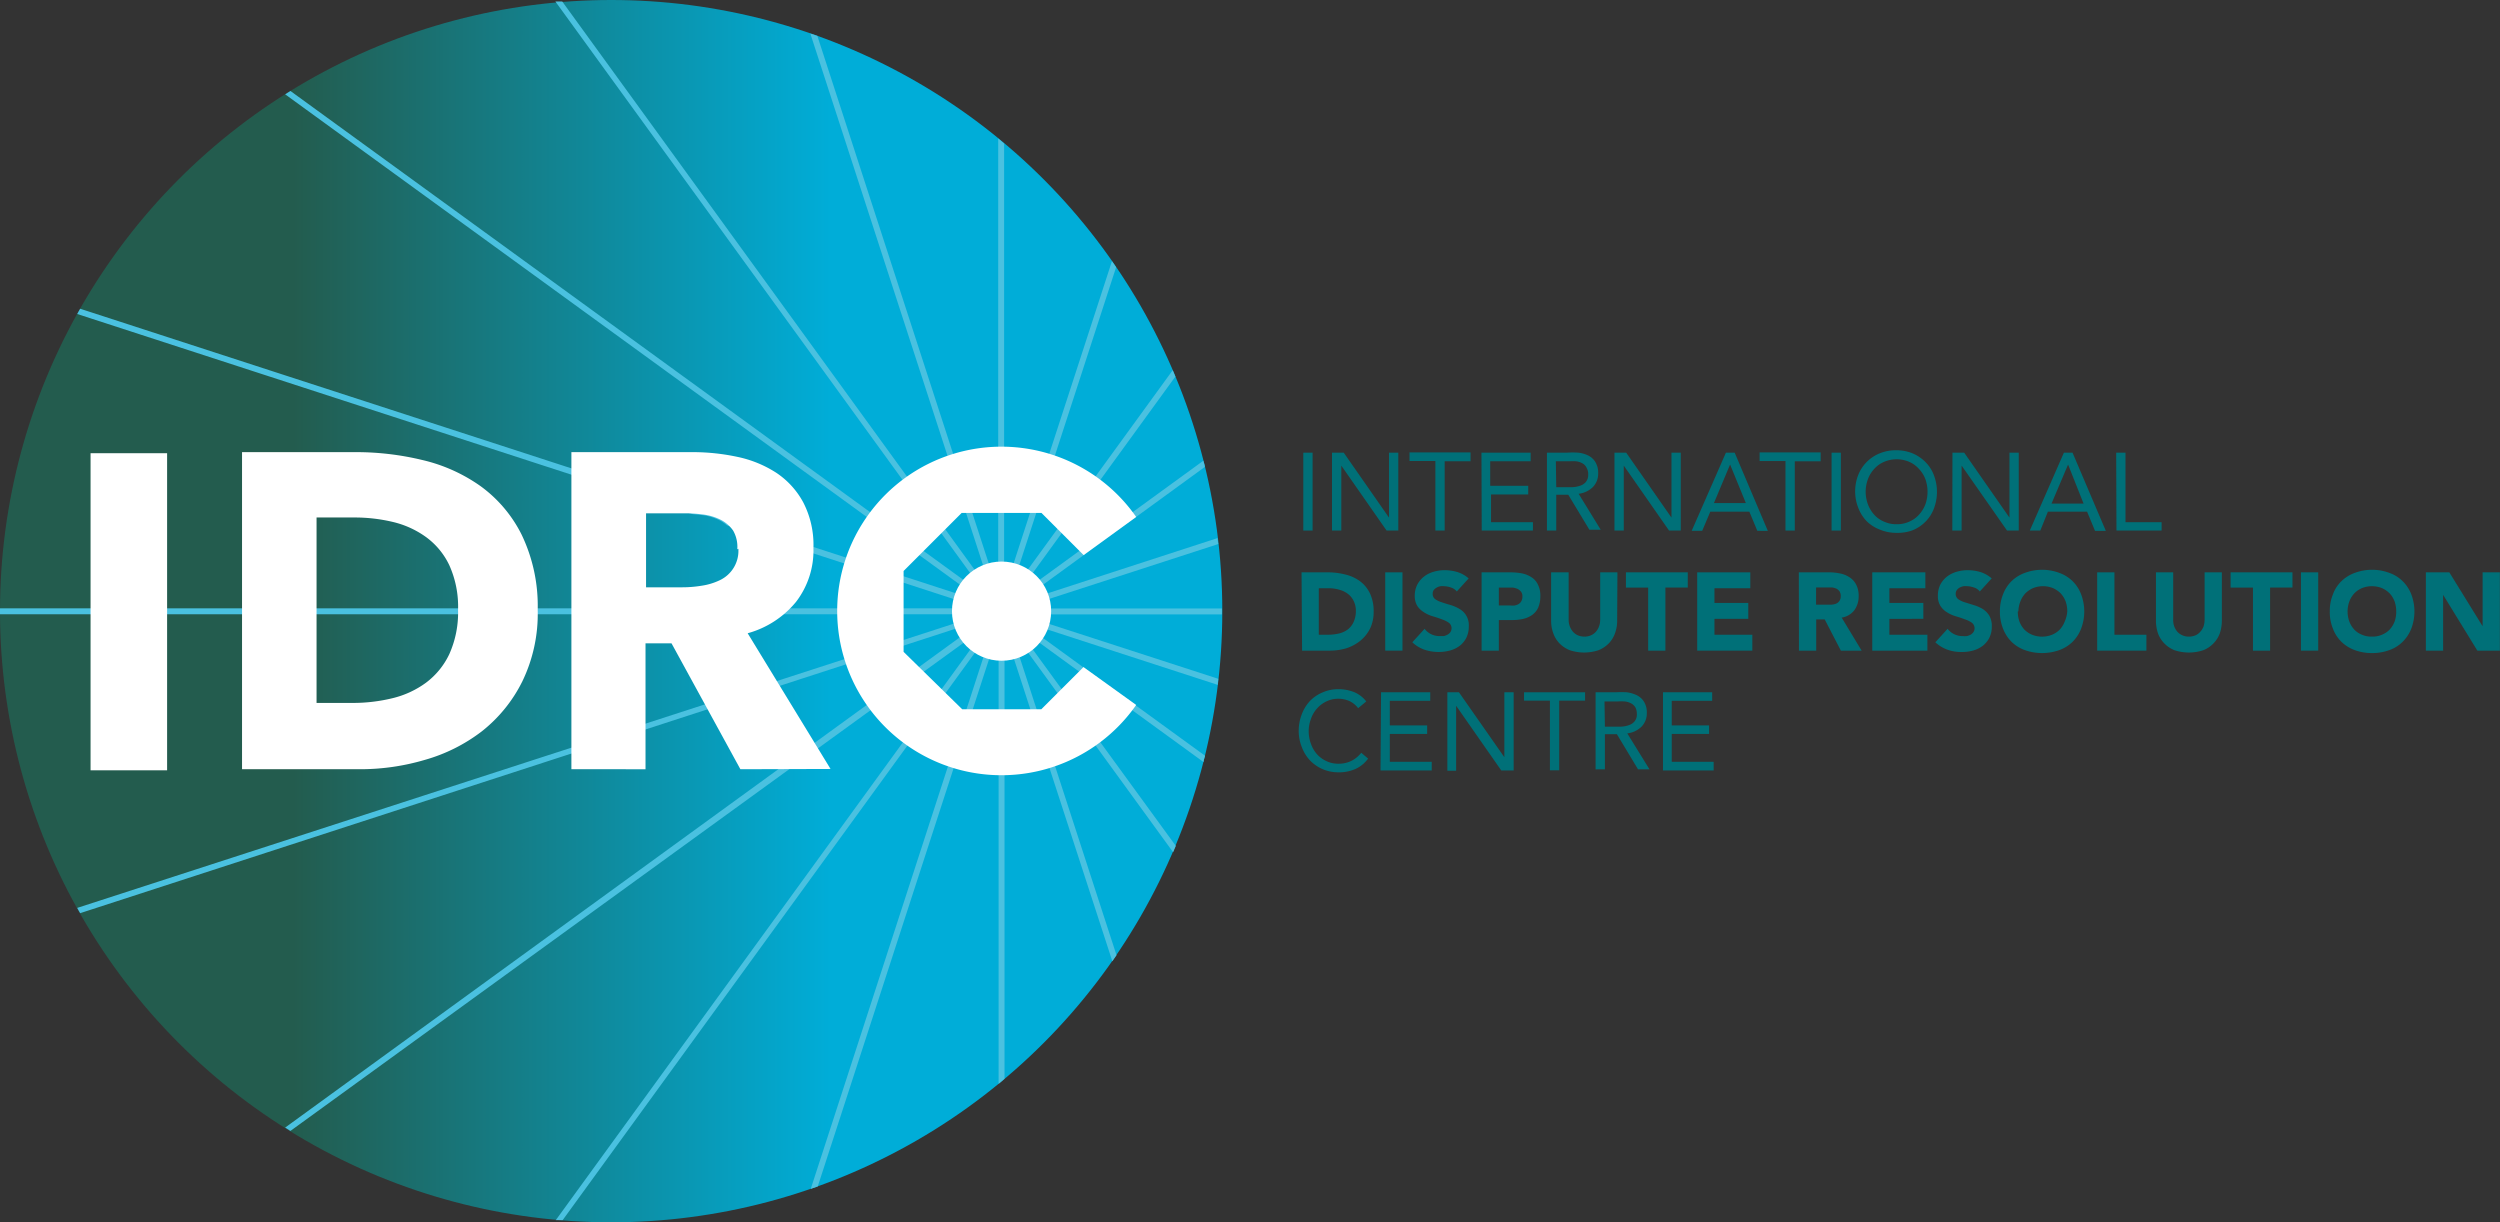 <svg xmlns="http://www.w3.org/2000/svg" xmlns:xlink="http://www.w3.org/1999/xlink" id="Layer_1" data-name="Layer 1" viewBox="0 0 185.51 90.71"><rect x="0" y="0" width="185.51" height="90.71" fill="#333333" stroke="none"/><defs><style>.cls-1{fill:#007078;}.cls-2{fill:url(#linear-gradient);}.cls-3{fill:none;}.cls-4{fill:#4ac1e0;}.cls-5{fill:#fff;}</style><linearGradient id="linear-gradient" y1="45.35" x2="90.71" y2="45.35" gradientUnits="userSpaceOnUse"><stop offset="0" stop-color="#235c4e"></stop><stop offset="0.24" stop-color="#235c4e"></stop><stop offset="0.68" stop-color="#00add8"></stop><stop offset="1" stop-color="#00add8"></stop></linearGradient></defs><path class="cls-1" d="M424.31,286.22H425V292h-.69Z" transform="translate(-327.6 -252.63)"></path><path class="cls-1" d="M426.44,286.22h.87l3.36,4.82h0v-4.82h.69V292h-.87l-3.36-4.82h0V292h-.69Z" transform="translate(-327.6 -252.63)"></path><path class="cls-1" d="M436.72,286.86H434.8V292h-.69v-5.16h-1.92v-.64h4.53Z" transform="translate(-327.6 -252.63)"></path><path class="cls-1" d="M437.53,286.22h3.65v.64h-3v1.82H441v.64h-2.76v2.06h3.11V292h-3.8Z" transform="translate(-327.6 -252.63)"></path><path class="cls-1" d="M442.39,286.22h1.49a5.87,5.87,0,0,1,.83,0,2.19,2.19,0,0,1,.74.21,1.29,1.29,0,0,1,.53.48,1.54,1.54,0,0,1,.21.86,1.4,1.4,0,0,1-.39,1,1.82,1.82,0,0,1-1.06.5l1.64,2.67h-.84l-1.57-2.6h-.89V292h-.69Zm.69,2.56h.62l.59,0a2.06,2.06,0,0,0,.57-.11.94.94,0,0,0,.42-.28.82.82,0,0,0,.17-.55.9.9,0,0,0-.12-.5A.72.72,0,0,0,445,287a1.25,1.25,0,0,0-.45-.14,4.07,4.07,0,0,0-.5,0h-1Z" transform="translate(-327.6 -252.63)"></path><path class="cls-1" d="M447.4,286.22h.87l3.36,4.82h0v-4.82h.69V292h-.87l-3.36-4.82h0V292h-.69Z" transform="translate(-327.6 -252.63)"></path><path class="cls-1" d="M455.67,286.22h.65l2.46,5.8H458l-.59-1.42h-2.9l-.6,1.42h-.78Zm.31.88h0l-1.2,2.86h2.37Z" transform="translate(-327.6 -252.63)"></path><path class="cls-1" d="M462.7,286.86h-1.92V292h-.69v-5.16h-1.92v-.64h4.53Z" transform="translate(-327.6 -252.63)"></path><path class="cls-1" d="M463.51,286.22h.69V292h-.69Z" transform="translate(-327.6 -252.63)"></path><path class="cls-1" d="M468.34,292.17a3.19,3.19,0,0,1-1.22-.23,2.86,2.86,0,0,1-1-.63,2.9,2.9,0,0,1-.63-1,3.35,3.35,0,0,1,0-2.44,2.88,2.88,0,0,1,1.59-1.6,3.19,3.19,0,0,1,1.22-.23,3.23,3.23,0,0,1,1.22.23,3,3,0,0,1,.95.64,2.74,2.74,0,0,1,.64,1,3.49,3.49,0,0,1,0,2.44,2.78,2.78,0,0,1-.64,1,2.92,2.92,0,0,1-.95.63A3.23,3.23,0,0,1,468.34,292.17Zm0-.64a2.18,2.18,0,0,0,.93-.19,2.05,2.05,0,0,0,.72-.51,2.44,2.44,0,0,0,.48-.77,2.84,2.84,0,0,0,0-1.88,2.29,2.29,0,0,0-.48-.76,2.08,2.08,0,0,0-.72-.52,2.37,2.37,0,0,0-1.86,0,2,2,0,0,0-.73.52,2.27,2.27,0,0,0-.47.76,2.68,2.68,0,0,0,0,1.88,2.42,2.42,0,0,0,.47.77,2,2,0,0,0,.73.51A2.18,2.18,0,0,0,468.34,291.53Z" transform="translate(-327.6 -252.63)"></path><path class="cls-1" d="M472.48,286.22h.87l3.36,4.82h0v-4.82h.69V292h-.87l-3.37-4.82h0V292h-.69Z" transform="translate(-327.6 -252.63)"></path><path class="cls-1" d="M480.75,286.22h.64l2.47,5.8h-.8l-.59-1.42h-2.91L479,292h-.78Zm.31.88h0L479.83,290h2.38Z" transform="translate(-327.6 -252.63)"></path><path class="cls-1" d="M484.63,286.22h.69v5.16H488V292h-3.35Z" transform="translate(-327.6 -252.63)"></path><path class="cls-1" d="M424.18,295.1h1.92a5.19,5.19,0,0,1,1.32.16,3,3,0,0,1,1.1.5,2.46,2.46,0,0,1,.74.91,3.07,3.07,0,0,1,.27,1.35,2.83,2.83,0,0,1-.26,1.24,2.79,2.79,0,0,1-.72.91,3.34,3.34,0,0,1-1,.55,4.28,4.28,0,0,1-1.24.19h-2.09Zm1.28,4.63h.66a3.64,3.64,0,0,0,.83-.09,1.81,1.81,0,0,0,.66-.3,1.47,1.47,0,0,0,.43-.55,1.92,1.92,0,0,0,.17-.83,1.6,1.6,0,0,0-.17-.75,1.45,1.45,0,0,0-.43-.52,1.84,1.84,0,0,0-.63-.3,2.76,2.76,0,0,0-.77-.11h-.75Z" transform="translate(-327.6 -252.63)"></path><path class="cls-1" d="M430.39,295.1h1.28v5.81h-1.28Z" transform="translate(-327.6 -252.63)"></path><path class="cls-1" d="M435.7,296.52a.86.86,0,0,0-.42-.29,1.64,1.64,0,0,0-.51-.1,1.35,1.35,0,0,0-.28,0,.85.85,0,0,0-.28.1.79.79,0,0,0-.22.18.51.51,0,0,0-.08.28.48.48,0,0,0,.2.41,1.79,1.79,0,0,0,.5.23c.19.07.41.13.64.2a2.82,2.82,0,0,1,.64.28,1.37,1.37,0,0,1,.7,1.29,1.87,1.87,0,0,1-.18.85,1.8,1.8,0,0,1-.49.6,2.19,2.19,0,0,1-.72.35,3.33,3.33,0,0,1-1.9-.06,2.49,2.49,0,0,1-.9-.55l.91-1a1.38,1.38,0,0,0,1.11.54l.32,0a1.17,1.17,0,0,0,.28-.11.65.65,0,0,0,.21-.19.52.52,0,0,0-.12-.69,2,2,0,0,0-.51-.25c-.2-.08-.42-.15-.65-.22a2.45,2.45,0,0,1-.66-.29,1.63,1.63,0,0,1-.51-.47,1.41,1.41,0,0,1-.2-.78,1.8,1.8,0,0,1,.19-.82,1.86,1.86,0,0,1,.49-.59,2.07,2.07,0,0,1,.71-.36,2.87,2.87,0,0,1,.83-.12,3.36,3.36,0,0,1,.95.14,2.29,2.29,0,0,1,.83.47Z" transform="translate(-327.6 -252.63)"></path><path class="cls-1" d="M437.54,295.1h2.15a4.74,4.74,0,0,1,.86.08,2,2,0,0,1,.7.29,1.3,1.3,0,0,1,.47.54,1.78,1.78,0,0,1,.18.85,2.16,2.16,0,0,1-.16.86,1.38,1.38,0,0,1-.46.55,1.92,1.92,0,0,1-.68.29,3.78,3.78,0,0,1-.85.08h-.93v2.27h-1.28Zm1.28,2.46h.85a1.84,1.84,0,0,0,.33,0,.92.92,0,0,0,.29-.11.58.58,0,0,0,.2-.21.75.75,0,0,0,.08-.35.56.56,0,0,0-.1-.35.75.75,0,0,0-.26-.21,1.36,1.36,0,0,0-.36-.1l-.38,0h-.65Z" transform="translate(-327.6 -252.63)"></path><path class="cls-1" d="M447.6,298.67a2.67,2.67,0,0,1-.16.95,2.05,2.05,0,0,1-.46.75,2.21,2.21,0,0,1-.77.51,3.39,3.39,0,0,1-2.12,0,2.21,2.21,0,0,1-.77-.51,2.05,2.05,0,0,1-.46-.75,2.67,2.67,0,0,1-.16-.95V295.1H444v3.52a1.35,1.35,0,0,0,.09.5,1.33,1.33,0,0,0,.24.4,1.08,1.08,0,0,0,.37.26,1.27,1.27,0,0,0,.47.09,1.19,1.19,0,0,0,.47-.09,1.08,1.08,0,0,0,.37-.26,1.15,1.15,0,0,0,.24-.4,1.35,1.35,0,0,0,.09-.5V295.1h1.28Z" transform="translate(-327.6 -252.63)"></path><path class="cls-1" d="M449.9,296.23h-1.65V295.1h4.59v1.13h-1.66v4.68H449.9Z" transform="translate(-327.6 -252.63)"></path><path class="cls-1" d="M453.54,295.1h3.94v1.18h-2.66v1.09h2.51v1.18h-2.51v1.18h2.81v1.18h-4.09Z" transform="translate(-327.6 -252.63)"></path><path class="cls-1" d="M461.08,295.1h2.25a3.86,3.86,0,0,1,.84.09,1.87,1.87,0,0,1,.69.29,1.4,1.4,0,0,1,.48.54,1.77,1.77,0,0,1,.18.84,1.74,1.74,0,0,1-.32,1.05,1.48,1.48,0,0,1-.94.55l1.48,2.45H464.2L463,298.59h-.63v2.32h-1.28Zm1.28,2.4h1.12a1.28,1.28,0,0,0,.35-.07.6.6,0,0,0,.25-.19.58.58,0,0,0,.11-.37.64.64,0,0,0-.09-.36.74.74,0,0,0-.23-.2,1.5,1.5,0,0,0-.32-.09l-.35,0h-.84Z" transform="translate(-327.6 -252.63)"></path><path class="cls-1" d="M466.53,295.1h3.94v1.18H467.8v1.09h2.52v1.18H467.8v1.18h2.82v1.18h-4.09Z" transform="translate(-327.6 -252.63)"></path><path class="cls-1" d="M474.51,296.52a.86.86,0,0,0-.42-.29,1.64,1.64,0,0,0-.5-.1,1.45,1.45,0,0,0-.29,0,.94.94,0,0,0-.28.1.63.63,0,0,0-.21.18.45.45,0,0,0-.09.28.48.48,0,0,0,.2.41,1.79,1.79,0,0,0,.5.23l.64.2a2.9,2.9,0,0,1,.65.28,1.6,1.6,0,0,1,.49.48,1.52,1.52,0,0,1,.2.81,1.87,1.87,0,0,1-.18.85,1.8,1.8,0,0,1-.49.6,2.14,2.14,0,0,1-.71.35,3,3,0,0,1-.86.11,3,3,0,0,1-1.05-.17,2.67,2.67,0,0,1-.9-.55l.91-1a1.38,1.38,0,0,0,1.11.54,1.73,1.73,0,0,0,.32,0,1.25,1.25,0,0,0,.29-.11.73.73,0,0,0,.2-.19.52.52,0,0,0-.12-.69,1.87,1.87,0,0,0-.51-.25c-.2-.08-.42-.15-.65-.22a2.45,2.45,0,0,1-.66-.29,1.5,1.5,0,0,1-.5-.47,1.33,1.33,0,0,1-.2-.78,1.8,1.8,0,0,1,.18-.82,1.86,1.86,0,0,1,.49-.59,2.16,2.16,0,0,1,.71-.36,2.92,2.92,0,0,1,.83-.12,3.36,3.36,0,0,1,.95.14,2.29,2.29,0,0,1,.83.47Z" transform="translate(-327.6 -252.63)"></path><path class="cls-1" d="M476,298a3.4,3.4,0,0,1,.23-1.26,2.72,2.72,0,0,1,.65-1,2.75,2.75,0,0,1,1-.61,3.66,3.66,0,0,1,2.5,0,2.75,2.75,0,0,1,1,.61,2.72,2.72,0,0,1,.65,1,3.59,3.59,0,0,1,0,2.53,2.81,2.81,0,0,1-.65,1,2.75,2.75,0,0,1-1,.61,3.83,3.83,0,0,1-2.5,0,2.75,2.75,0,0,1-1-.61,2.81,2.81,0,0,1-.65-1A3.42,3.42,0,0,1,476,298Zm1.33,0a2.19,2.19,0,0,0,.12.75,1.84,1.84,0,0,0,.37.6,1.73,1.73,0,0,0,.57.38,2,2,0,0,0,1.48,0,1.73,1.73,0,0,0,.57-.38,1.84,1.84,0,0,0,.37-.6A2.19,2.19,0,0,0,481,298a2.25,2.25,0,0,0-.12-.74,1.84,1.84,0,0,0-.37-.6,1.92,1.92,0,0,0-.57-.39,2,2,0,0,0-1.48,0,1.92,1.92,0,0,0-.57.39,1.84,1.84,0,0,0-.37.6A2.25,2.25,0,0,0,477.37,298Z" transform="translate(-327.6 -252.63)"></path><path class="cls-1" d="M483.22,295.1h1.28v4.63h2.37v1.18h-3.65Z" transform="translate(-327.6 -252.63)"></path><path class="cls-1" d="M492.47,298.67a2.91,2.91,0,0,1-.15.95,2.08,2.08,0,0,1-.47.75,2.16,2.16,0,0,1-.76.51,3.42,3.42,0,0,1-2.13,0,2.16,2.16,0,0,1-.76-.51,2,2,0,0,1-.47-.75,2.91,2.91,0,0,1-.15-.95V295.1h1.28v3.52a1.35,1.35,0,0,0,.08.5,1.33,1.33,0,0,0,.24.4,1.12,1.12,0,0,0,.38.26,1.19,1.19,0,0,0,.47.09,1.23,1.23,0,0,0,.47-.09,1,1,0,0,0,.36-.26,1.18,1.18,0,0,0,.25-.4,1.59,1.59,0,0,0,.08-.5V295.1h1.28Z" transform="translate(-327.6 -252.63)"></path><path class="cls-1" d="M494.78,296.23h-1.66V295.1h4.59v1.13h-1.66v4.68h-1.27Z" transform="translate(-327.6 -252.63)"></path><path class="cls-1" d="M498.34,295.1h1.28v5.81h-1.28Z" transform="translate(-327.6 -252.63)"></path><path class="cls-1" d="M500.48,298a3.21,3.21,0,0,1,.23-1.26,2.59,2.59,0,0,1,.65-1,2.79,2.79,0,0,1,1-.61,3.66,3.66,0,0,1,1.26-.22,3.61,3.61,0,0,1,1.25.22,2.63,2.63,0,0,1,1,.61,2.74,2.74,0,0,1,.66,1,3.59,3.59,0,0,1,0,2.53,2.84,2.84,0,0,1-.66,1,2.63,2.63,0,0,1-1,.61,3.6,3.6,0,0,1-1.25.21,3.66,3.66,0,0,1-1.26-.21,2.79,2.79,0,0,1-1-.61,2.68,2.68,0,0,1-.65-1A3.23,3.23,0,0,1,500.48,298Zm1.32,0a2.18,2.18,0,0,0,.13.75,1.84,1.84,0,0,0,.37.6,1.54,1.54,0,0,0,.57.38,1.75,1.75,0,0,0,.74.14,1.78,1.78,0,0,0,.74-.14,1.73,1.73,0,0,0,.57-.38,1.84,1.84,0,0,0,.37-.6,2.19,2.19,0,0,0,.12-.75,2.25,2.25,0,0,0-.12-.74,1.84,1.84,0,0,0-.37-.6,1.92,1.92,0,0,0-.57-.39,2,2,0,0,0-.74-.14,1.91,1.91,0,0,0-.74.14,1.69,1.69,0,0,0-.57.39,1.84,1.84,0,0,0-.37.6A2.26,2.26,0,0,0,501.8,298Z" transform="translate(-327.6 -252.63)"></path><path class="cls-1" d="M507.61,295.1h1.74l2.47,4h0v-4h1.28v5.81h-1.67l-2.54-4.14h0v4.14h-1.28Z" transform="translate(-327.6 -252.63)"></path><path class="cls-1" d="M428.38,305.18a1.75,1.75,0,0,0-.65-.53,2.05,2.05,0,0,0-.8-.17,2,2,0,0,0-.89.19,2.23,2.23,0,0,0-1.16,1.3,2.63,2.63,0,0,0,0,1.86,2.27,2.27,0,0,0,.45.77,2.11,2.11,0,0,0,.7.51,2,2,0,0,0,.9.19,2.11,2.11,0,0,0,.95-.21,2.2,2.2,0,0,0,.73-.6l.51.43a2.38,2.38,0,0,1-.94.77,3,3,0,0,1-1.25.25,3,3,0,0,1-1.17-.23,2.9,2.9,0,0,1-.94-.64,3,3,0,0,1-.62-1,3.23,3.23,0,0,1-.23-1.22,3.37,3.37,0,0,1,.22-1.2,3,3,0,0,1,.61-1,2.8,2.8,0,0,1,.94-.64,2.88,2.88,0,0,1,1.19-.24,3.1,3.1,0,0,1,1.13.21,2.16,2.16,0,0,1,.92.7Z" transform="translate(-327.6 -252.63)"></path><path class="cls-1" d="M430.08,304h3.65v.63h-3v1.83h2.77v.63h-2.77v2.07h3.11v.64h-3.8Z" transform="translate(-327.6 -252.63)"></path><path class="cls-1" d="M435,304h.86l3.37,4.82h0V304h.69v5.8H439L435.65,305h0v4.82H435Z" transform="translate(-327.6 -252.63)"></path><path class="cls-1" d="M445.22,304.62H443.3v5.17h-.69v-5.17h-1.92V304h4.53Z" transform="translate(-327.6 -252.63)"></path><path class="cls-1" d="M446,304h1.49a7.81,7.81,0,0,1,.83,0,2.46,2.46,0,0,1,.74.22,1.29,1.29,0,0,1,.53.48,1.51,1.51,0,0,1,.21.85,1.41,1.41,0,0,1-.39,1,1.82,1.82,0,0,1-1.06.5l1.65,2.67h-.85l-1.57-2.61h-.89v2.61H446Zm.69,2.55h1.21a2.06,2.06,0,0,0,.57-.11.94.94,0,0,0,.42-.28.78.78,0,0,0,.17-.56,1,1,0,0,0-.12-.5.85.85,0,0,0-.33-.29,1.25,1.25,0,0,0-.45-.13,4,4,0,0,0-.5,0h-1Z" transform="translate(-327.6 -252.63)"></path><path class="cls-1" d="M451,304h3.65v.63h-3v1.83h2.77v.63h-2.77v2.07h3.11v.64H451Z" transform="translate(-327.6 -252.63)"></path><circle class="cls-2" cx="45.35" cy="45.35" r="45.35"></circle><circle class="cls-3" cx="45.35" cy="45.35" r="45.35"></circle><path class="cls-4" d="M418,293l-.06-.44-14.8,4.81L417,287.28c0-.15-.07-.31-.11-.46l-14,10.18,11.93-16.43c-.07-.15-.13-.31-.2-.47l-12.09,16.64,7.89-24.28-.31-.45-8,24.59V263.28l-.44-.37V296.6l-13.42-41.31-.52-.17,13.52,41.62-31.93-44-.51,0L400.93,297l-51.78-37.62-.39.25,51.91,37.72-67.12-21.81c-.08.13-.15.26-.22.39L379,290.78l.78.08a4,4,0,0,1,1.24.39,2.68,2.68,0,0,1,.52.36l18.95,6.16H327.6v.44h72.93L333.33,320c.07.13.14.26.22.39l67.12-21.81-51.91,37.72.39.25L400.93,299l-32.09,44.17.51,0,31.93-43.95-13.52,41.63.52-.18,13.42-41.31v33.7l.44-.38V299.37l8,24.59.31-.45-7.89-24.28,12.09,16.64.2-.47L402.91,299l14,10.18c0-.16.07-.31.11-.47l-13.86-10.07,14.8,4.81L418,303l-14.73-4.78h15c0-.08,0-.15,0-.22s0-.15,0-.22h-15Z" transform="translate(-327.6 -252.63)"></path><path class="cls-5" d="M334.32,309.79V286.26H340v23.53Z" transform="translate(-327.6 -252.63)"></path><path class="cls-5" d="M367.5,297.88a11.51,11.51,0,0,1-1.15,5.33,10.83,10.83,0,0,1-3,3.69,12.52,12.52,0,0,1-4.24,2.12,16.9,16.9,0,0,1-4.78.69h-8.77V286.18H354a20.94,20.94,0,0,1,4.92.58,12.29,12.29,0,0,1,4.32,1.93,9.92,9.92,0,0,1,3.06,3.6A12.21,12.21,0,0,1,367.5,297.88Zm-5.91,0a7.48,7.48,0,0,0-.65-3.31,5.5,5.5,0,0,0-1.73-2.09,6.91,6.91,0,0,0-2.46-1.12,12.19,12.19,0,0,0-2.84-.33h-2.82v13.76h2.69a12.33,12.33,0,0,0,2.94-.35,6.94,6.94,0,0,0,2.49-1.15,5.68,5.68,0,0,0,1.73-2.12A7.54,7.54,0,0,0,361.59,297.88Z" transform="translate(-327.6 -252.63)"></path><path class="cls-5" d="M382.54,309.71l-5.11-9.34H375.5v9.34H370V286.18h9a15.83,15.83,0,0,1,3.31.35,8.51,8.51,0,0,1,2.89,1.18,6.13,6.13,0,0,1,2,2.19,6.85,6.85,0,0,1,.76,3.39,6.25,6.25,0,0,1-1.29,4,7.06,7.06,0,0,1-3.59,2.33l6.15,10.07Zm-.23-16.32A2.42,2.42,0,0,0,382,292a2.53,2.53,0,0,0-.9-.79,4,4,0,0,0-1.24-.39,10.29,10.29,0,0,0-1.32-.1h-3v5.49h2.71a8.81,8.81,0,0,0,1.43-.12,4.66,4.66,0,0,0,1.34-.41,2.41,2.41,0,0,0,1.37-2.33Z" transform="translate(-327.6 -252.63)"></path><circle class="cls-5" cx="74.32" cy="45.35" r="3.68"></circle><path class="cls-5" d="M408,302.13l-3.13,3.13H399L394.65,301V295l4.31-4.31h5.92l3.13,3.13,3.9-2.83a12.19,12.19,0,1,0,0,13.95Z" transform="translate(-327.6 -252.63)"></path></svg>